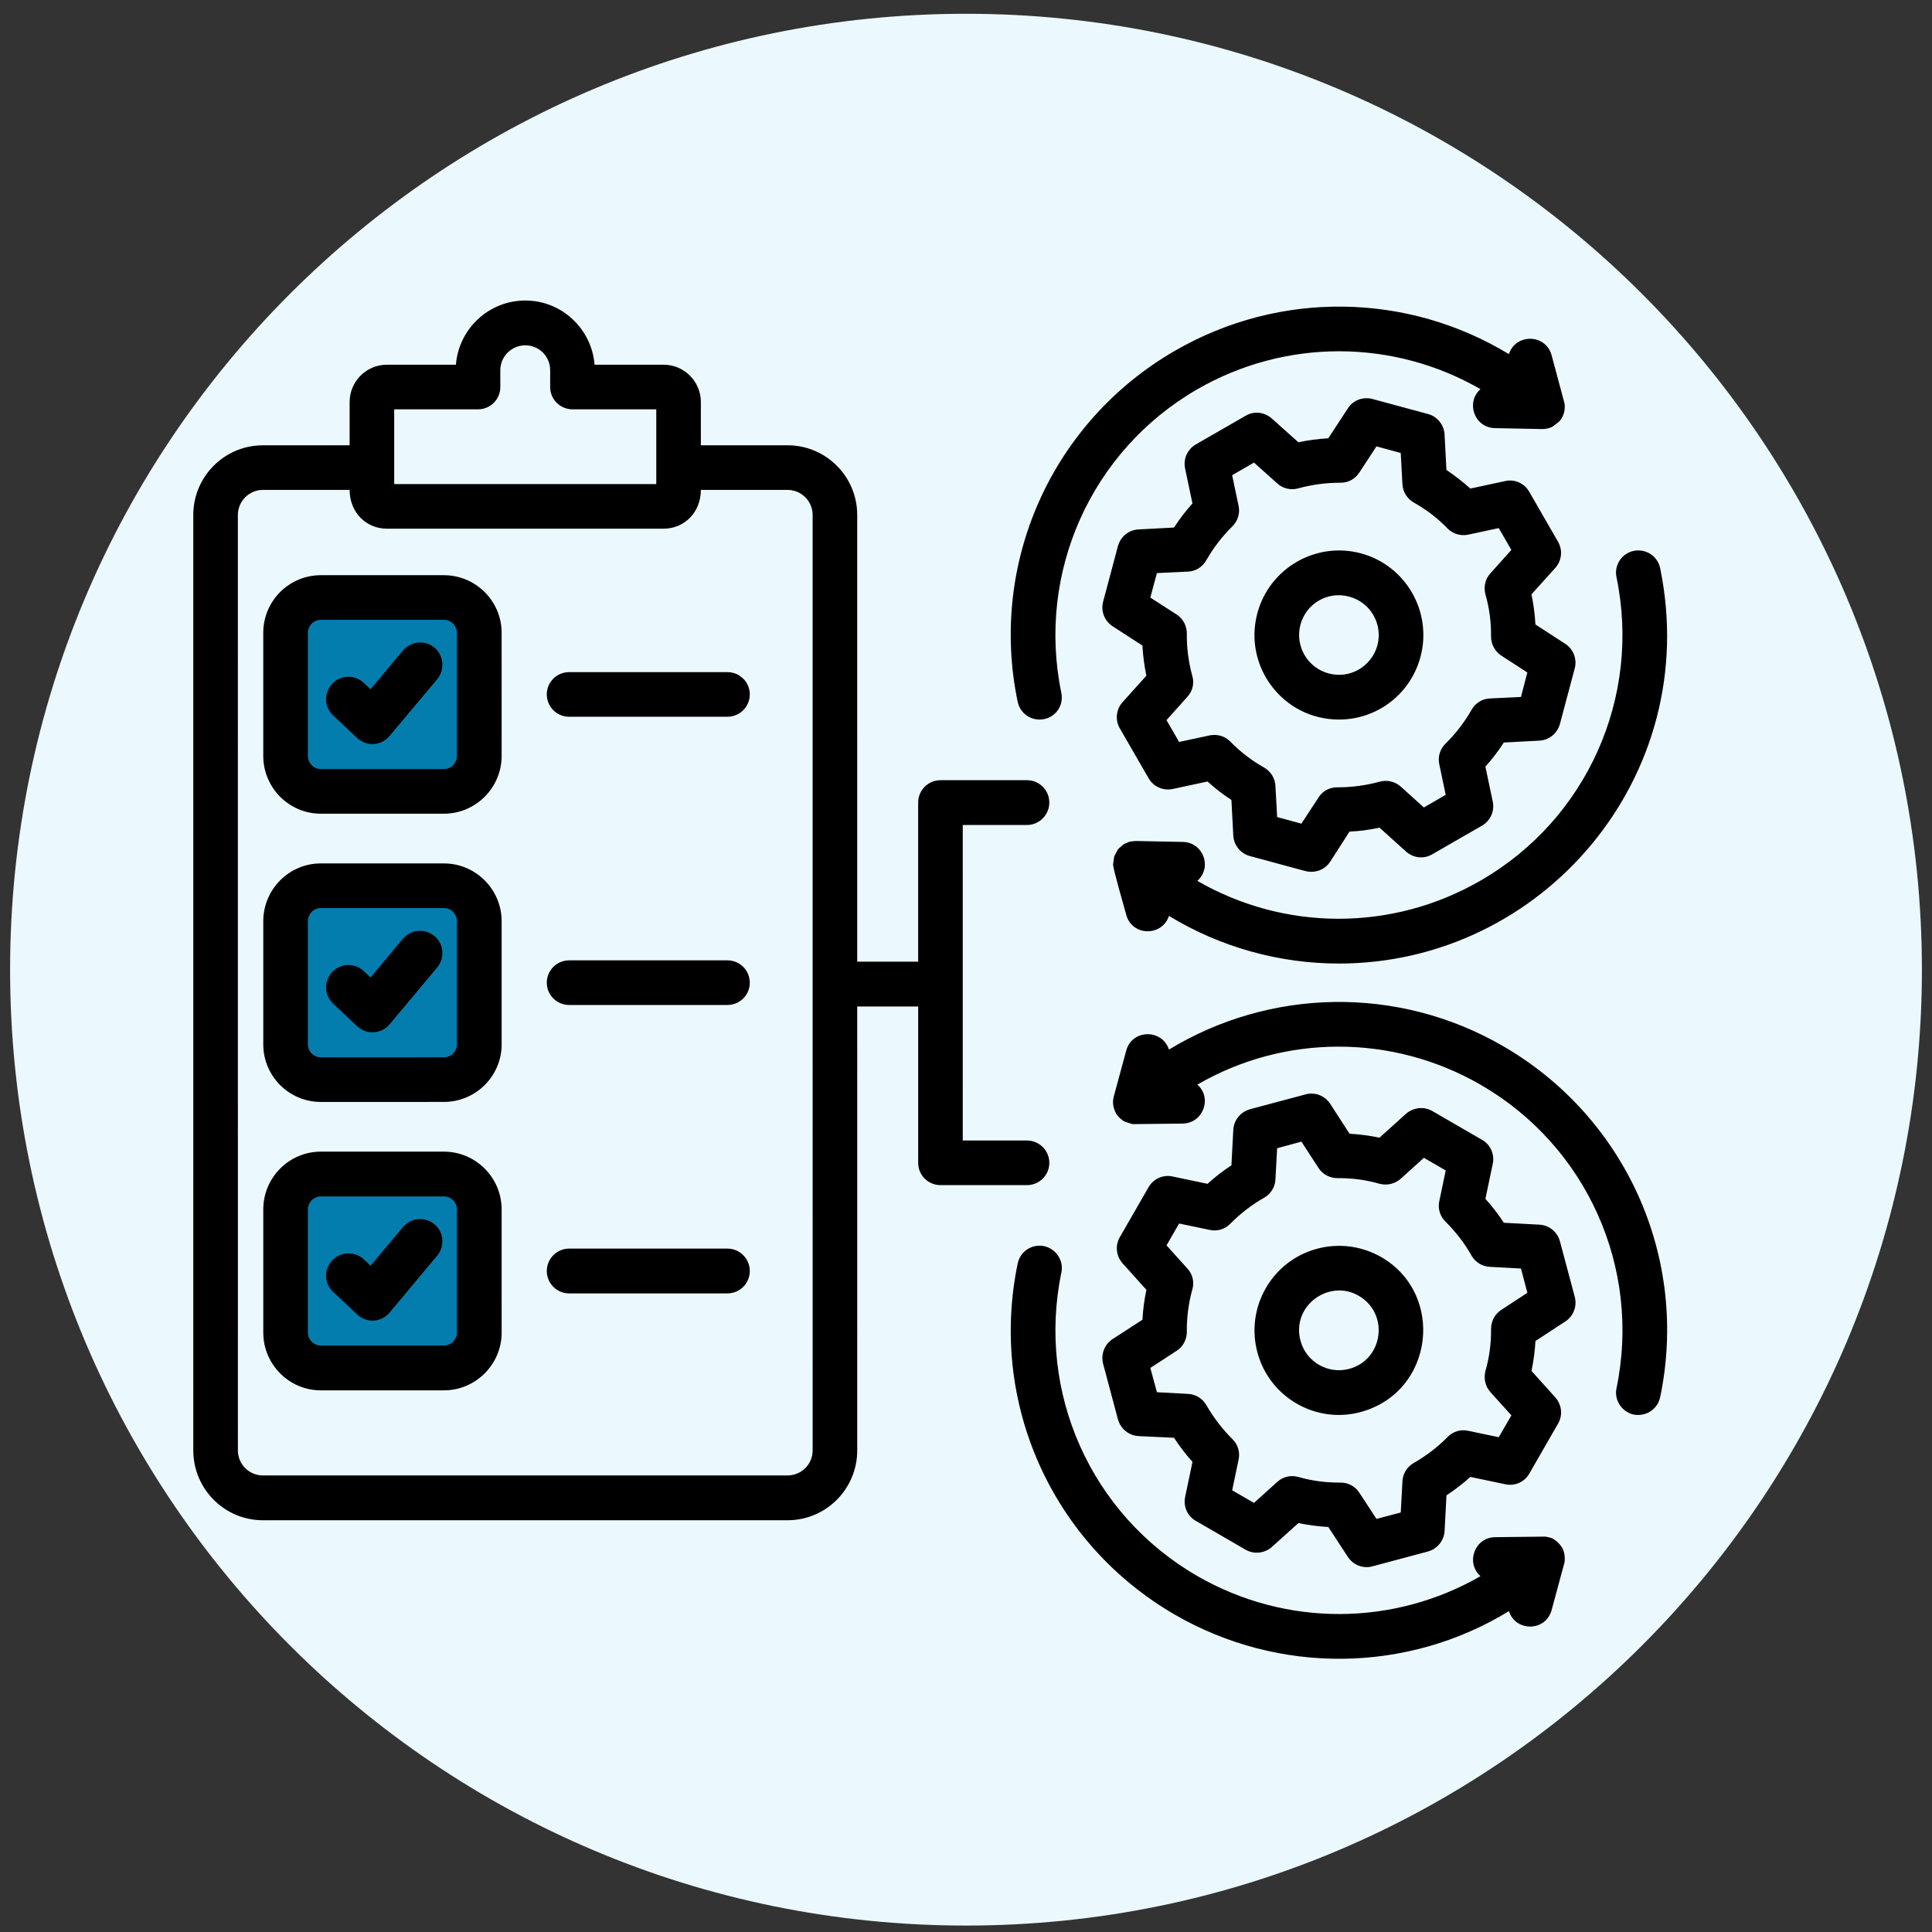 <svg version="1.0" preserveAspectRatio="xMidYMid meet" height="1200" viewBox="0 0 900 900" zoomAndPan="magnify" width="1200" xmlns:xlink="http://www.w3.org/1999/xlink" xmlns="http://www.w3.org/2000/svg"><rect x="0" y="0" width="900" height="900" fill="#333333" stroke="none"/><defs><clipPath id="62a7e210b5"><path clip-rule="nonzero" d="M 4.707 6.418 L 895.293 6.418 L 895.293 897 L 4.707 897 Z M 4.707 6.418"></path></clipPath><clipPath id="aaf149167b"><path clip-rule="nonzero" d="M 450 6.418 C 204.074 6.418 4.707 205.781 4.707 451.707 C 4.707 697.637 204.074 897 450 897 C 695.926 897 895.293 697.637 895.293 451.707 C 895.293 205.781 695.926 6.418 450 6.418 Z M 450 6.418"></path></clipPath><clipPath id="bcaae20810"><path clip-rule="nonzero" d="M 137.418 278.777 L 224.395 278.777 L 224.395 365.75 L 137.418 365.75 Z M 137.418 278.777"></path></clipPath><clipPath id="f76531dc05"><path clip-rule="nonzero" d="M 137.418 413.965 L 224.395 413.965 L 224.395 500.938 L 137.418 500.938 Z M 137.418 413.965"></path></clipPath><clipPath id="c4e1936b85"><path clip-rule="nonzero" d="M 137.418 549.152 L 224.395 549.152 L 224.395 636.125 L 137.418 636.125 Z M 137.418 549.152"></path></clipPath></defs><g clip-path="url(#62a7e210b5)"><g clip-path="url(#aaf149167b)"><path fill-rule="nonzero" fill-opacity="1" d="M 4.707 6.418 L 895.293 6.418 L 895.293 897 L 4.707 897 Z M 4.707 6.418" fill="#ebf9ff"></path></g></g><g clip-path="url(#bcaae20810)"><path fill-rule="nonzero" fill-opacity="1" d="M 137.418 365.75 L 137.418 278.777 L 224.395 278.777 L 224.395 365.75 Z M 137.418 365.75" fill="#037dad"></path></g><g clip-path="url(#f76531dc05)"><path fill-rule="nonzero" fill-opacity="1" d="M 137.418 500.938 L 137.418 413.965 L 224.395 413.965 L 224.395 500.938 Z M 137.418 500.938" fill="#037dad"></path></g><g clip-path="url(#c4e1936b85)"><path fill-rule="nonzero" fill-opacity="1" d="M 137.418 636.125 L 137.418 549.152 L 224.395 549.152 L 224.395 636.125 Z M 137.418 636.125" fill="#037dad"></path></g><path fill-rule="evenodd" fill-opacity="1" d="M 203.621 316.441 L 181.449 342.84 C 177.516 347.523 170.758 347.855 166.375 343.805 L 155.156 333.281 C 150.949 329.336 150.773 322.758 154.719 318.547 C 158.66 314.34 165.234 314.164 169.441 318.109 L 172.598 321.09 L 187.672 303.023 C 191.441 298.641 197.926 298.027 202.395 301.707 C 206.777 305.48 207.301 311.969 203.621 316.441 Z M 203.625 584.973 L 181.457 611.461 C 177.574 616.09 170.758 616.48 166.383 612.336 L 155.164 601.812 C 150.957 597.957 150.781 591.289 154.727 587.168 C 158.668 582.957 165.242 582.781 169.449 586.641 L 172.605 589.621 L 187.68 571.645 C 191.445 567.172 197.934 566.645 202.402 570.328 C 206.781 574.012 207.309 580.59 203.625 584.973 Z M 203.625 450.707 L 181.453 477.195 C 177.629 481.754 170.676 482.141 166.379 478.07 L 155.16 467.547 C 150.953 463.602 150.777 457.023 154.723 452.812 C 158.668 448.691 165.238 448.43 169.445 452.375 L 172.602 455.355 L 187.676 437.289 C 191.445 432.906 197.93 432.379 202.398 436.062 C 206.777 439.746 207.305 446.324 203.625 450.707 Z M 212.828 620.754 L 212.828 563.398 C 212.828 560.066 210.109 557.348 206.781 557.348 L 149.465 557.352 C 146.133 557.352 143.418 560.07 143.418 563.402 L 143.418 620.758 C 143.418 624.09 146.137 626.809 149.465 626.809 L 206.781 626.809 C 210.113 626.805 212.832 624.086 212.828 620.754 Z M 206.781 536.477 L 149.465 536.477 C 134.652 536.477 122.648 548.582 122.648 563.402 L 122.648 620.758 C 122.648 635.578 134.656 647.68 149.469 647.68 L 206.785 647.68 C 221.594 647.68 233.691 635.574 233.691 620.754 L 233.688 563.398 C 233.688 548.578 221.594 536.477 206.781 536.477 Z M 212.828 486.488 L 212.824 429.133 C 212.824 425.715 210.109 422.996 206.777 422.996 L 149.461 422.996 C 146.129 422.996 143.414 425.715 143.414 429.137 L 143.414 486.492 C 143.414 489.824 146.133 492.543 149.465 492.543 L 206.781 492.539 C 210.109 492.539 212.828 489.82 212.828 486.488 Z M 206.777 402.211 L 149.461 402.211 C 134.648 402.211 122.645 414.316 122.645 429.137 L 122.645 486.492 C 122.645 501.312 134.652 513.328 149.465 513.328 L 206.781 513.324 C 221.59 513.324 233.688 501.309 233.688 486.488 L 233.684 429.133 C 233.684 414.312 221.59 402.211 206.777 402.211 Z M 212.824 352.133 L 212.82 294.777 C 212.82 291.445 210.105 288.73 206.773 288.73 L 149.457 288.73 C 146.125 288.73 143.41 291.449 143.41 294.781 L 143.414 352.137 C 143.414 355.469 146.129 358.277 149.461 358.277 L 206.777 358.273 C 210.109 358.273 212.824 355.465 212.824 352.133 Z M 206.773 267.945 L 149.457 267.945 C 134.645 267.945 122.641 279.961 122.641 294.781 L 122.641 352.137 C 122.641 366.957 134.648 379.059 149.461 379.059 L 206.777 379.059 C 221.586 379.059 233.684 366.957 233.684 352.137 L 233.68 294.781 C 233.68 279.957 221.586 267.945 206.773 267.945 Z M 349.281 323.453 C 349.281 329.242 344.633 333.891 338.852 333.891 L 265.145 333.891 C 259.359 333.891 254.715 329.242 254.715 323.457 C 254.715 317.754 259.359 313.105 265.145 313.105 L 338.848 313.105 C 344.633 313.105 349.281 317.754 349.281 323.453 Z M 349.281 457.809 C 349.281 463.508 344.637 468.156 338.855 468.156 L 265.148 468.156 C 259.363 468.156 254.719 463.508 254.719 457.809 C 254.719 452.02 259.363 447.371 265.148 447.371 L 338.852 447.371 C 344.637 447.371 349.281 452.02 349.281 457.809 Z M 349.285 592.074 C 349.285 597.863 344.641 602.512 338.855 602.512 L 265.152 602.512 C 259.367 602.512 254.723 597.863 254.723 592.074 C 254.723 586.375 259.367 581.641 265.148 581.641 L 338.855 581.637 C 344.641 581.637 349.285 586.371 349.285 592.074 Z M 753.035 268.895 C 751.809 263.281 755.492 257.758 761.098 256.617 C 766.707 255.477 772.227 259.07 773.367 264.684 C 793.277 361.43 718.82 448.855 623.684 448.855 C 596.074 448.855 568.645 441.316 544.543 426.672 C 541.438 436.258 527.375 436.305 524.648 426.145 C 523.75 422.789 518.512 404.883 518.512 402.641 L 519.039 398.957 L 520.703 395.801 L 521.141 395.273 L 523.508 393.258 L 526.137 392.117 C 526.227 392.117 526.312 392.117 526.398 392.027 L 529.031 391.766 L 551.027 392.203 C 560.344 392.367 564.926 403.797 557.777 410.359 C 598.004 433.598 648.223 434.211 689.762 410.18 C 739.191 381.676 764.605 324.848 753.035 268.895 Z M 474.078 326.957 C 475.129 331.867 479.426 335.199 484.246 335.199 C 491.043 335.199 495.758 329.082 494.41 322.746 C 482.84 266.797 508.254 209.965 557.684 181.375 C 599.227 157.434 649.355 158.047 689.672 181.285 C 682.703 187.387 686.781 199.27 696.422 199.438 L 718.332 199.875 C 719.918 199.891 721.754 199.523 723.152 198.824 C 723.152 198.824 723.152 198.734 723.238 198.734 L 726.133 196.543 C 726.219 196.543 726.309 196.453 726.309 196.367 C 726.395 196.277 726.484 196.191 726.57 196.016 C 726.656 196.016 726.746 195.93 726.746 195.84 L 727.359 195.051 C 727.359 194.852 729.387 192.41 728.848 188.035 L 722.801 165.496 C 720.078 155.461 706.059 155.238 702.906 164.969 C 655.844 136.379 596.336 135.066 547.344 163.395 C 490.027 196.461 460.582 262.238 474.078 326.957 Z M 641.645 300.645 C 644.277 290.734 638.402 280.562 628.5 277.93 C 618.461 275.203 608.398 281.219 605.801 291 C 603.172 300.91 609.043 311.082 618.949 313.711 C 628.934 316.426 638.934 310.426 641.645 300.645 Z M 633.934 257.762 C 612.988 252.148 591.34 264.691 585.73 285.648 C 579.074 310.531 597.711 335.199 623.77 335.199 C 641.516 335.199 657.078 323.348 661.715 305.992 C 667.324 285.031 654.879 263.371 633.934 257.762 Z M 708.52 324.672 L 711.496 313.27 L 699.316 305.379 C 696.336 303.363 694.582 300.031 694.582 296.52 C 694.672 289.855 693.793 283.191 691.953 276.789 C 691.074 273.367 691.863 269.684 694.316 267.055 L 704.047 256.18 L 698.176 246.008 L 683.887 249.078 C 680.469 249.777 676.789 248.727 674.336 246.184 C 669.691 241.359 664.344 237.324 658.559 234.082 C 655.492 232.328 653.477 229.082 653.301 225.574 L 652.512 211.016 L 641.207 207.945 L 633.23 220.137 C 631.301 223.121 627.973 224.961 624.379 224.875 C 617.805 224.875 611.145 225.75 604.746 227.504 C 601.328 228.469 597.648 227.594 595.02 225.227 L 584.152 215.492 L 573.984 221.367 L 576.965 235.574 C 577.754 239.082 576.617 242.68 574.074 245.219 C 569.34 249.867 565.309 255.129 561.98 260.918 C 560.227 264.074 557.074 266.094 553.48 266.266 L 538.934 266.969 L 535.863 278.367 L 548.133 286.262 C 551.113 288.191 552.867 291.523 552.867 295.121 C 552.777 301.785 553.656 308.363 555.406 314.852 C 556.457 318.27 555.582 321.953 553.129 324.586 L 543.402 335.461 L 549.273 345.633 L 563.559 342.562 C 567.062 341.863 570.66 342.914 573.113 345.457 C 577.844 350.281 583.105 354.312 588.887 357.559 C 591.957 359.312 593.973 362.559 594.148 366.066 L 594.938 380.621 L 606.242 383.691 L 614.219 371.504 C 616.145 368.434 619.473 366.68 623.07 366.766 C 629.73 366.766 636.305 365.891 642.699 364.137 C 646.121 363.172 649.801 364.047 652.516 366.414 L 663.297 376.148 L 673.465 370.273 L 670.484 356.066 C 669.695 352.559 670.836 348.875 673.375 346.422 C 678.109 341.773 682.227 336.422 685.469 330.723 C 687.223 327.566 690.379 325.547 693.969 325.371 Z M 713.422 276.875 L 724.555 264.512 C 727.531 261.18 728.059 256.27 725.777 252.32 L 712.371 229.082 C 710.18 225.137 705.621 223.117 701.242 224.082 L 684.941 227.594 C 681.434 224.434 677.664 221.543 673.809 218.91 L 672.93 202.336 C 672.668 197.863 669.512 194.004 665.219 192.863 L 639.277 185.848 C 634.895 184.707 630.25 186.461 627.883 190.234 L 618.77 204.18 C 614.125 204.441 609.391 205.055 604.832 206.02 L 592.477 194.973 C 589.059 191.902 584.152 191.375 580.297 193.656 L 556.98 207.074 C 553.125 209.355 551.109 213.828 552.074 218.301 L 555.492 234.523 C 552.34 238.031 549.445 241.801 546.906 245.75 L 530.344 246.625 C 525.785 246.887 522.016 249.957 520.789 254.344 L 513.867 280.305 C 512.727 284.602 514.48 289.246 518.25 291.703 L 532.184 300.734 C 532.445 305.473 533.062 310.121 534.023 314.77 L 522.895 327.133 C 519.914 330.469 519.391 335.379 521.668 339.324 L 535.078 362.562 C 537.355 366.508 541.828 368.438 546.207 367.562 L 562.508 364.055 C 566.012 367.211 569.695 370.105 573.641 372.648 L 574.516 389.309 C 574.781 393.781 577.934 397.641 582.23 398.781 L 608.172 405.797 C 612.617 406.84 617.102 405.277 619.652 401.41 L 628.676 387.379 C 633.32 387.203 638.055 386.59 642.609 385.535 L 654.969 396.672 C 658.387 399.742 663.293 400.27 667.148 397.988 L 690.461 384.57 C 694.316 382.289 696.336 377.816 695.371 373.344 L 691.953 357.121 C 695.105 353.613 697.996 349.844 700.539 345.895 L 717.102 345.02 C 721.66 344.758 725.43 341.688 726.656 337.301 L 733.578 311.34 C 734.719 307.043 732.965 302.398 729.195 299.941 L 715.262 290.906 C 715 286.172 714.387 281.523 713.422 276.875 Z M 728.859 727.648 L 722.812 750.012 C 720.113 760.07 706.082 760.305 702.918 750.535 C 655.496 779.527 595.688 780.141 547.355 752.207 C 490.039 719.059 460.59 653.375 474.086 588.562 C 475.223 582.949 480.746 579.355 486.355 580.496 C 491.965 581.723 495.645 587.246 494.418 592.859 C 482.852 648.812 508.27 705.555 557.695 734.141 C 599.238 758.082 649.371 757.465 689.684 734.227 C 682.648 728.066 686.934 716.219 696.434 716.074 L 719.918 715.809 C 721.656 716.219 722.781 716.094 725.004 717.914 C 725.09 718 725.18 718.09 725.266 718.09 L 726.316 719.141 L 726.754 719.668 C 726.844 719.758 726.844 719.758 726.844 719.844 C 728.656 721.656 729.16 725.117 728.859 727.562 C 728.859 727.559 728.859 727.559 728.859 727.648 Z M 773.379 650.82 C 786.875 586.102 757.426 520.414 700.105 487.266 C 651.117 458.941 591.605 460.344 544.547 488.934 C 541.395 479.219 527.348 479.41 524.652 489.375 L 518.867 510.688 C 518.094 513.66 518.559 516.031 519.918 518.754 L 520.621 519.633 C 520.621 519.719 520.621 519.719 520.707 519.809 C 520.707 520.012 522.941 522.188 524.215 522.613 L 527.543 523.668 L 551.031 523.402 C 560.52 523.184 564.82 511.414 557.777 505.25 C 598.004 481.922 648.223 481.395 689.766 505.336 C 739.195 533.922 764.613 590.664 753.047 646.617 C 751.82 652.23 755.5 657.754 761.109 658.98 C 766.816 659.957 772.152 656.539 773.379 650.82 Z M 699.324 610.219 L 711.504 602.238 L 708.523 590.926 L 693.977 590.137 C 690.383 589.961 687.227 587.941 685.473 584.871 C 682.23 579.086 678.113 573.824 673.379 569.09 C 670.836 566.633 669.699 563.039 670.488 559.527 L 673.465 545.234 L 663.301 539.355 L 652.52 549.09 C 649.805 551.547 646.121 552.336 642.703 551.461 C 636.309 549.617 629.645 548.742 623.074 548.828 C 619.48 548.828 616.148 547.078 614.219 544.094 L 606.246 531.816 L 594.938 534.887 L 594.148 549.445 C 593.973 553.039 591.961 556.195 588.891 557.953 C 583.109 561.195 577.852 565.32 573.117 570.055 C 570.664 572.598 567.07 573.738 563.566 572.949 L 549.277 569.969 L 543.41 580.141 L 553.137 590.93 C 555.59 593.559 556.465 597.328 555.414 600.75 C 553.664 607.152 552.785 613.73 552.875 620.395 C 552.875 623.992 551.121 627.324 548.141 629.254 L 535.871 637.234 L 538.941 648.547 L 553.488 649.336 C 557.082 649.512 560.234 651.527 561.988 654.598 C 565.32 660.387 569.352 665.648 574.086 670.383 C 576.625 672.836 577.766 676.434 576.977 679.941 L 574 694.238 L 584.164 700.113 L 595.031 690.289 C 597.66 687.922 601.34 687.047 604.758 688.008 C 611.16 689.852 617.816 690.727 624.391 690.641 C 628.004 690.617 631.246 692.309 633.242 695.375 L 641.219 707.566 L 652.523 704.582 L 653.312 690.027 C 653.488 686.43 655.504 683.273 658.57 681.52 C 664.355 678.184 669.699 674.152 674.344 669.414 C 676.801 666.871 680.391 665.73 683.898 666.52 L 698.184 669.5 L 704.059 659.328 L 694.328 648.543 C 691.875 645.824 691.086 642.141 691.961 638.719 C 693.801 632.32 694.68 625.652 694.59 619.074 C 694.59 615.48 696.344 612.148 699.324 610.219 Z M 726.664 578.207 C 725.438 573.824 721.672 570.754 717.113 570.492 L 700.547 569.613 C 698.008 565.668 695.113 561.984 691.961 558.477 L 695.379 542.164 C 696.34 537.781 694.324 533.223 690.469 531.027 L 667.156 517.523 C 663.301 515.332 658.391 515.855 654.977 518.84 L 642.617 529.977 C 638.062 529.016 633.328 528.398 628.684 528.137 L 619.656 514.191 C 617.203 510.422 612.555 508.582 608.172 509.809 L 582.234 516.738 C 577.938 517.965 574.781 521.734 574.52 526.297 L 573.645 542.871 C 569.699 545.414 566.02 548.309 562.516 551.465 L 546.215 548.047 C 541.832 547.082 537.363 549.098 535.086 552.957 L 521.676 576.285 C 519.395 580.145 519.922 585.055 522.902 588.473 L 534.035 600.84 C 533.07 605.398 532.457 610.047 532.195 614.785 L 518.258 623.816 C 514.492 626.273 512.738 630.922 513.875 635.309 L 520.801 661.266 C 522.027 665.562 525.797 668.719 530.352 668.984 L 546.918 669.773 C 549.457 673.719 552.352 677.488 555.508 680.996 L 552.09 697.309 C 551.125 701.695 553.141 706.254 556.996 708.445 L 580.309 721.953 C 584.168 724.145 589.074 723.617 592.492 720.637 L 604.848 709.496 C 609.406 710.461 614.137 711.074 618.785 711.34 L 627.898 725.285 C 630.371 729.082 635.109 730.855 639.293 729.668 L 665.234 722.738 C 669.527 721.512 672.684 717.742 672.949 713.18 L 673.824 696.605 C 677.68 694.062 681.449 691.168 684.953 688.012 L 701.254 691.43 C 705.637 692.395 710.191 690.379 712.383 686.52 L 725.793 663.191 C 728.07 659.332 727.547 654.418 724.566 651 L 713.434 638.637 C 714.398 634.074 715.012 629.34 715.277 624.691 L 729.211 615.57 C 732.98 613.113 734.73 608.555 733.594 604.168 Z M 628.508 637.672 C 644.305 633.473 647.379 612.035 632.977 603.645 C 619.102 595.555 601.5 608.348 605.809 624.516 C 608.438 634.426 618.605 640.301 628.508 637.672 Z M 643.406 585.578 C 634.293 580.402 623.688 579 613.52 581.719 C 592.574 587.332 580.133 608.906 585.738 629.953 C 591.363 651.129 613.23 663.453 633.941 657.754 C 668.113 648.355 673.254 602.805 643.406 585.578 Z M 378.559 675.648 L 378.551 239.875 C 378.551 233.473 373.289 228.211 366.895 228.211 L 326.488 228.211 C 326.488 238.625 318.84 246.277 309.137 246.277 L 180.219 246.281 C 170.516 246.281 162.867 238.629 162.867 228.215 L 122.465 228.219 C 116.066 228.219 110.809 233.48 110.809 239.883 L 110.816 675.656 C 110.816 682.145 116.078 687.32 122.473 687.32 L 366.902 687.312 C 373.301 687.312 378.559 682.141 378.559 675.648 Z M 183.637 190.684 L 222.637 190.68 C 228.422 190.68 233.066 186.031 233.066 180.332 L 233.066 172.441 C 233.066 166.039 238.324 160.863 244.723 160.863 C 251.121 160.863 256.289 166.039 256.289 172.441 L 256.289 180.332 C 256.289 186.031 260.934 190.68 266.719 190.68 L 305.719 190.68 L 305.719 225.496 L 183.637 225.496 Z M 488.809 541.73 C 488.809 535.945 484.164 531.297 478.379 531.297 L 448.492 531.297 L 448.488 384.312 L 478.375 384.312 C 484.16 384.312 488.805 379.578 488.805 373.875 C 488.805 368.086 484.16 363.441 478.371 363.441 L 438.145 363.441 C 432.363 363.441 427.719 368.09 427.719 373.875 L 427.719 447.98 L 399.324 447.98 L 399.32 239.875 C 399.32 221.984 384.77 207.426 366.891 207.426 L 326.488 207.43 L 326.488 187.258 C 326.488 177.699 318.688 169.895 309.137 169.895 L 276.973 169.895 C 275.656 153.234 261.723 139.992 244.719 139.992 C 227.629 139.992 213.695 153.234 212.383 169.898 L 180.219 169.898 C 170.664 169.898 162.867 177.703 162.867 187.266 L 162.867 207.434 L 122.465 207.438 C 104.586 207.438 90.039 221.992 90.039 239.883 L 90.047 675.66 C 90.047 693.637 104.598 708.195 122.477 708.195 L 366.906 708.188 C 384.785 708.188 399.332 693.629 399.332 675.652 L 399.324 468.859 L 427.723 468.859 L 427.723 541.734 C 427.723 547.434 432.367 552.082 438.152 552.082 L 478.379 552.082 C 484.164 552.082 488.809 547.43 488.809 541.73 Z M 488.809 541.73" fill="#000000"></path></svg>
